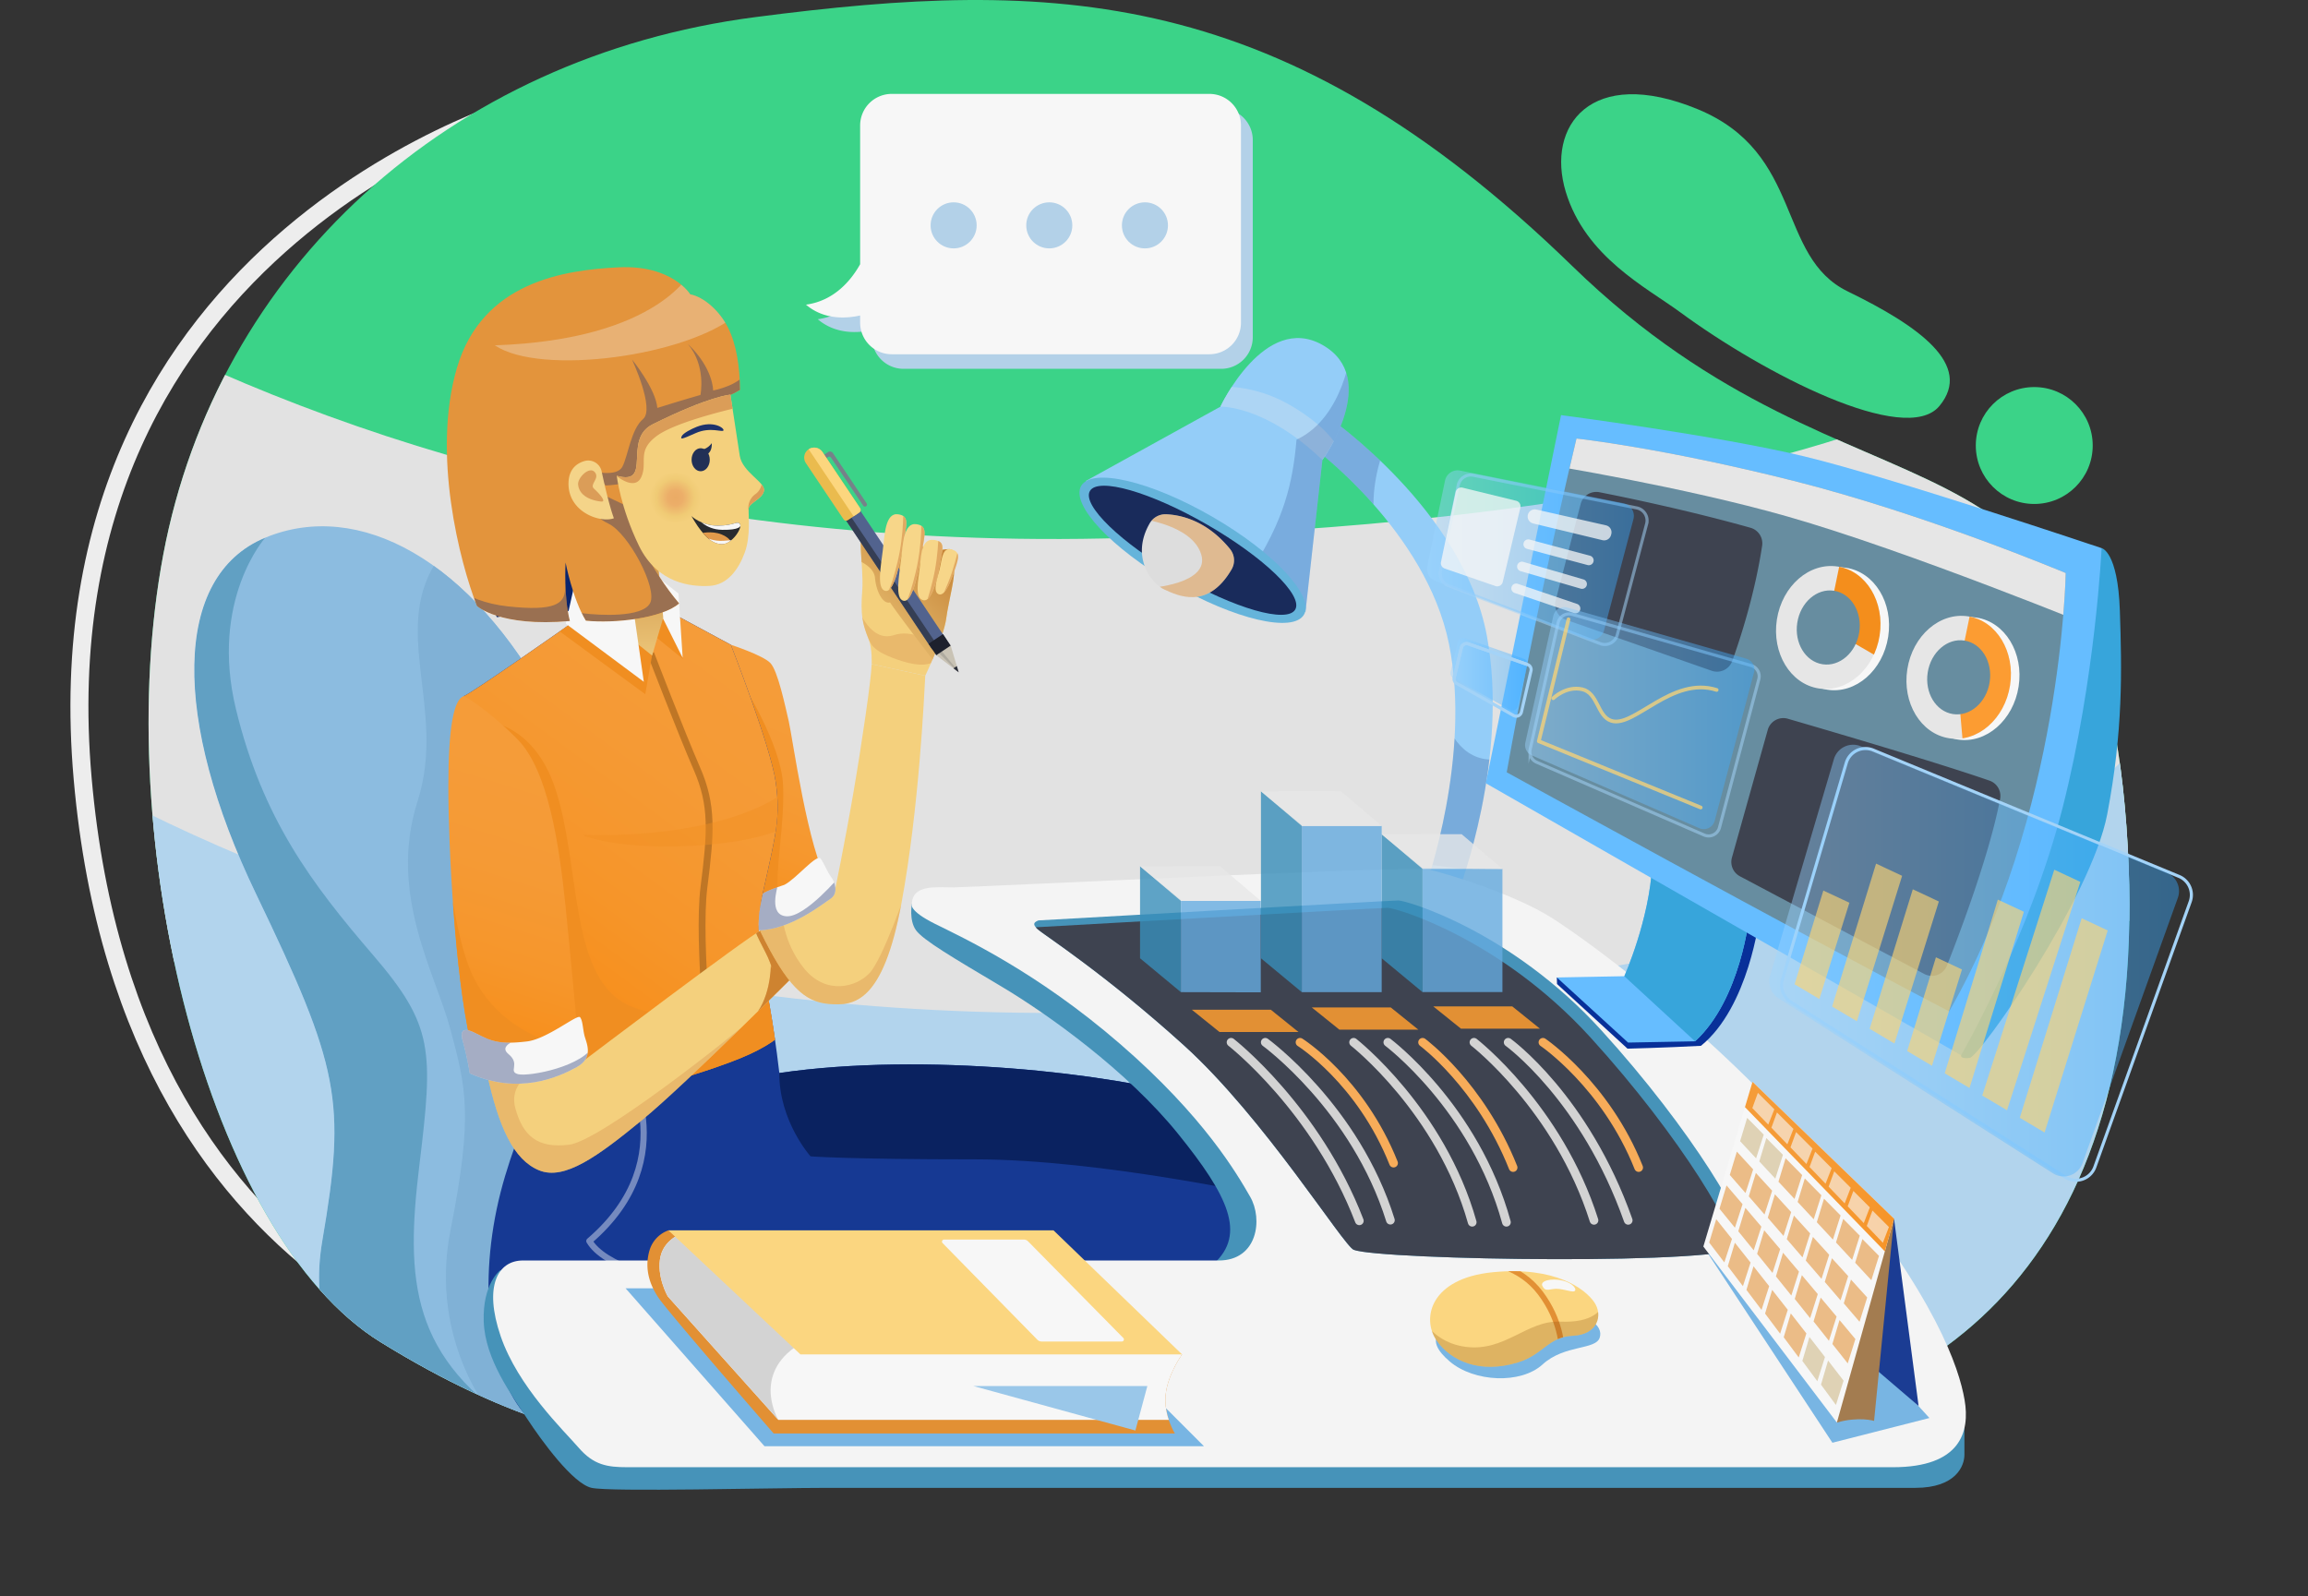 <svg xmlns="http://www.w3.org/2000/svg" xmlns:xlink="http://www.w3.org/1999/xlink" viewBox="0 0 3717.769 2571.433" id="Businesspersonanalyzingdata">
  <rect x="0" y="0" width="3717.769" height="2571.433" fill="#333333" stroke="none"/>
  <defs>
    <clipPath id="clip-path">
      <path d="m2348.17 1034.25-11.522 48.22a8.59 8.59 0 0 0 4.14 9.481l91.575 51.571a8.591 8.591 0 0 0 12.585-5.545l15.418-66.52a8.591 8.591 0 0 0-5.542-10.052l-95.472-33.27a8.59 8.59 0 0 0-11.182 6.115Z" opacity=".43" fill="url(#linear-gradient-6)"></path>
    </clipPath>
    <clipPath id="clip-path-2">
      <path d="M1733.529 2306.748c-465.03 20.218-702.423 113.572-1120.334-144.456-278.626-172.03-436.805-810.07-350.131-1269.119S722.339 91.762 1216.699 27.56c479.94-62.33 848.757-53.234 1316.15 401.266 465.469 452.627 841.053 202.238 892.415 902.045s-311.382 943.777-680.546 975.878-715.858-12.84-1011.19 0Z" fill="#3bd388" class="colore4ecf7 svgShape"></path>
    </clipPath>
    <clipPath id="clip-path-3">
      <path d="M802.433 2335.528c-143.385-25.681-321.672-112.489-283.15-337.197s27.82-278.211-107.005-558.562-134.825-511.48 14.98-573.542 331.713 34.241 460.118 273.93 186.188 487.94 188.328 665.566-19.261 248.25 248.25 291.052 323.152 207.588 94.163 207.588-615.684 31.165-615.684 31.165Z" fill="#8cbce0" class="color9b8ce0 svgShape"></path>
    </clipPath>
    <clipPath id="clip-path-4">
      <path d="m1172.431 1047.822 4.815-9.096s51.63 16.853 63.668 29.426 23.808 69.018 29.693 94.164 31.032 208.658 63.935 260.823c-38.521 46.546-127.602 81.055-127.602 81.055l27.286-227.919Z" fill="url(#linear-gradient-2)"></path>
    </clipPath>
    <clipPath id="clip-path-5">
      <path d="m927.927 995.122-13.911 13.376s-154.889 108.876-166.926 112.889c-8.026 105.934 142.85 378.795 154.086 471.888s-70.623 208.658-101.12 354.72-6.955 287.84 60.458 345.623 1205.937-18.191 1205.937-18.191 57.782-149.806 51.362-224.709-64.203-120.915-64.203-120.915-4.28-123.054-132.685-161.576-431.227-73.833-665.566-39.591c-20.33-175.487-46.012-203.308-25.68-294.262s27.82-117.972 19.795-174.952-72.228-220.696-72.228-220.696l-92.29-49.757Z" fill="#163993" class="color1f1693 svgShape"></path>
    </clipPath>
    <clipPath id="clip-path-6">
      <path d="M1275.155 1641.427s0 33.706-101.119 70.623-258.415 83.463-362.744 24.076c-149.27-446.207-191.002-712.648-191.002-712.648l277.675-77.043 194.213-6.42s166.926 16.05 168.531 20.866 14.446 680.546 14.446 680.546Z" fill="url(#linear-gradient-7)"></path>
    </clipPath>
    <clipPath id="clip-path-7">
      <path d="M834.565 1192.01c47.766 49.721 65.808 164.519 76.24 266.44s19.262 203.04 19.262 203.04-89.884 93.094-172.545 15.249c-24.878-109.947-35.311-312.185-35.311-409.291s8.828-140.532 24.879-146.061c31.387 16.942 72.227 54.75 87.475 70.623Z" fill="url(#linear-gradient-9)"></path>
    </clipPath>
    <clipPath id="clip-path-8">
      <path d="m931.672 1701.617 9.63 6.42s261.625-198.225 287.306-211.065 62.598 62.597 62.598 62.597-185.385 186.187-256.81 244.772-125.195 97.909-166.124 81.056-65.005-69.018-84.266-158.099c40.929-6.42 147.666-25.68 147.666-25.68Z" fill="#f4d07d" class="colorf4ad7d svgShape"></path>
    </clipPath>
    <clipPath id="clip-path-9">
      <path d="M871.895 1719.565s-54.14 19.408-41.881 65.376 36.774 65.376 86.827 59.247 261.503-173.655 293.17-202.257 31.666-86.317 31.666-86.317 5.618 13.79-1.532-5.618-28.602-51.585-24.516-59.757-12.258-40.86 16.344-16.855 57.715 35.242 63.333 65.887 23.494 39.838 15.322 59.246-48.01 63.844-48.01 63.844l-238.52 267.632s-133.816-18.387-141.988-18.387-37.795-6.128-50.053-19.408-68.44-115.43-69.462-151.182 109.3-21.451 109.3-21.451Z" fill="#db9d58" opacity=".46" class="colordb7d58 svgShape"></path>
    </clipPath>
    <clipPath id="clip-path-10">
      <path d="M1490.44 1088.574s29.841-62.743 33.658-91.75 16.736-73.212 11.633-84.267c-1.318-2.855 8.06-20.516-2.161-26.96-5.733-3.614-29.056 4.51-36.096.781-28.99-15.353-64.503-28.573-69.008-14.164-7.549 24.144-9.344 41.942-9.344 41.942s-10.883-62.84-22.237-63.585c-19.324-1.267-5.013 61.639-7.953 100.598s.084 53.27 10.415 79.019c5.897 14.698 4.748 39.704 4.748 39.704Z" fill="#f4d07d" class="colorf4ad7d svgShape"></path>
    </clipPath>
    <clipPath id="clip-path-11">
      <path d="M1519.333 1047.695a13.91 13.91 0 0 1-19.294-3.84l-180.7-270.486a13.91 13.91 0 0 1 3.84-19.294 13.91 13.91 0 0 1 19.294 3.84l180.7 270.486a13.91 13.91 0 0 1-3.84 19.294Z" fill="#52638e" class="color63528e svgShape"></path>
    </clipPath>
    <clipPath id="clip-path-12">
      <path d="m1508.354 1049.882-.241 5.738 36.183 27.516-12.901-43.07-9.476-3.428-13.565 13.244z" fill="#c9c3b5" class="colorc9c5b5 svgShape"></path>
    </clipPath>
    <clipPath id="clip-path-13">
      <path d="m1384.149 825.678-18.403 12.335a4.987 4.987 0 0 1-6.92-1.366l-60.69-90.551a16.064 16.064 0 0 1 4.4-22.288 16.064 16.064 0 0 1 22.287 4.4l60.692 90.552a4.987 4.987 0 0 1-1.366 6.918Z" fill="#eabb4e" class="coloread34e svgShape"></path>
    </clipPath>
    <clipPath id="clip-path-14">
      <path d="M1446.808 828.56c18.097 2.656 13.887 15.168 8.57 45.917-4.613 26.685-14.034 80.11-28.94 77.513s-7.396-40.363-4.421-65.385 3.91-61.11 24.79-58.046Z" fill="#f7d689" class="colorf7ba89 svgShape"></path>
    </clipPath>
    <clipPath id="clip-path-15">
      <path d="M1476.16 844.492c18.097 2.657 13.887 15.169 8.57 45.918-4.613 26.685-14.034 80.109-28.94 77.512s-7.396-40.362-4.421-65.384 3.91-61.11 24.79-58.046Z" fill="#f7d689" class="colorf7ba89 svgShape"></path>
    </clipPath>
    <clipPath id="clip-path-16">
      <path d="M1504.59 869.835c18.106 2.6 14.253 12.394 9.798 36.601-3.867 21.009-11.792 63.062-26.715 60.598s-8.474-32.17-6.195-51.905 2.224-48.293 23.113-45.294Z" fill="#f7d689" class="colorf7ba89 svgShape"></path>
    </clipPath>
    <clipPath id="clip-path-17">
      <path d="M1532.854 885.116c13.35 3.846 12.06 11.86 6.18 29.607-5.103 15.402-15.457 46.213-26.427 42.8s-3.016-25.087.76-39.697 4.085-37.148 19.487-32.71Z" fill="#f7d689" class="colorf7ba89 svgShape"></path>
    </clipPath>
    <clipPath id="clip-path-18">
      <path d="M1374.67 1277.078c-13.456 78.5-31.032 164.251-31.032 164.251l-7.49-10.165s-51.898 29.961-111.82 68.483c43.872 89.883 71.735 114.558 111.327 117.768 39.591 3.21 86.49-.842 116.45-162.418 28.424-153.281 36.533-333.917 38.335-366.423l-86.345-18.682c-.589 23.386-15.464 125.726-29.426 207.186Z" fill="#f4d07d" class="colorf4ad7d svgShape"></path>
    </clipPath>
    <clipPath id="clip-path-19">
      <path d="M1263.563 1425.457c18.547-9.274 52.432-51.005 58.496-42.088s11.057 22.114 16.764 29.604 12.84 26.038-1.427 35.312-62.695 48.853-115.127 50.636c-1.784-29.247 6.384-54.914 6.384-58.48s34.91-14.984 34.91-14.984Z" fill="#f7f7f7" class="colorffffff svgShape"></path>
    </clipPath>
    <clipPath id="clip-path-20">
      <path d="M848.743 1677.809c32.624-3.859 81.324-44.407 85.604-39.057s4.28 17.12 6.955 28.891 16.586 35.847-12.84 51.897-93.63 44.942-171.742 9.63a522.051 522.051 0 0 0-11.236-51.896c-1.605-6.42-7.49-26.216 18.191-13.91s35.312 20.33 85.068 14.445Z" fill="#f7f7f7" class="colorffffff svgShape"></path>
    </clipPath>
    <clipPath id="clip-path-21">
      <path d="M1152.551 643.162s16.051-.535 39.592-14.98c-.535-37.452-5.758-73.025-19.312-100.133s-38.878-49.579-60.992-53.859c0 0-28.892-47.795-115.565-43.515s-219.27 23.006-260.198 161.844 4.815 313.79 32.1 383.61c0 0 36.382 34.509 149.807 24.343-10.166-38.521-6.956-94.163-6.956-94.163s11.236 58.317 32.637 93.628c46.011 4.815 123.054-3.745 150.34-27.82-46.546-55.108-75.972-120.916-82.393-158.902s140.94-170.053 140.94-170.053Z" fill="#e3943c" class="colore34a3c svgShape"></path>
    </clipPath>
    <clipPath id="clip-path-22">
      <path d="M969.132 759.409a22.047 22.047 0 0 0-27.724-16.616c-12.49 3.668-25.267 12.96-25.653 35.576-.787 46.023 50.17 64.673 73.101 56.579-7.572-20.936-15.29-54.692-19.724-75.539Z" fill="#f4d489" class="colorf4a789 svgShape"></path>
    </clipPath>
    <clipPath id="clip-path-23">
      <path d="M1176.557 635.841s10.92 71.656 15.048 98.284 41.888 42.95 39.04 56.667-24.098 18.947-24.72 28.834 3.732 43.49-6.304 70.727-27.858 52-56.664 53.548-83.944-3.144-113.88-64.965-35.608-112.419-35.608-112.419c58.987 16.382 8.457-58.428 57.954-83.006 92.278-45.822 125.134-47.67 125.134-47.67Z" fill="#f4d07d" class="colorf4ad7d svgShape"></path>
    </clipPath>
    <clipPath id="clip-path-24">
      <path d="M1113.714 831.373s16.195 15.772 43.181 15.487 30.617-8.506 35.024-2.617-12.405 32.442-28.884 32.306-27.224-13.574-33.887-21.736-15.434-23.44-15.434-23.44Z" fill="#292b2f" class="color2f292b svgShape"></path>
    </clipPath>
    <clipPath id="clip-path-25">
      <path d="M2139.764 671.992s217.486 150.073 255.205 351.776c36.94 197.538-44.942 410.896-44.942 410.896l-52.967-8.293s73.833-207.855 36.917-389.228-216.684-314.592-216.684-314.592Z" fill="#94cdf8" class="colora094f8 svgShape"></path>
    </clipPath>
    <clipPath id="clip-path-26">
      <path d="m1758.562 796.384-9.497-21.534 216.817-119.711s71.195-152.006 164.252-99.514c95.323 53.77 0 185.384 0 185.384l-27.286 245.04Z" fill="#94cdf8" class="colora094f8 svgShape"></path>
    </clipPath>
    <clipPath id="clip-path-27">
      <path d="M1878.317 828.517c23.017.904 65.333 9.647 102.94 55.875a28.915 28.915 0 0 1 2.686 32.76c-39.051 67.081-88.236 41.53-108.357 32.588-20.002-8.89-55.049-51.972-23.708-106.52a29.175 29.175 0 0 1 26.439-14.703Z" fill="#dddddd" class="colorfff2bb svgShape"></path>
    </clipPath>
    <clipPath id="clip-path-28">
      <path d="M1468.848 1456.6c.535-32.101 39.324-27.019 67.413-27.019s735.92-35.311 764.812-28.89 137.233 39.323 198.225 77.845 279.28 197.422 449.418 404.475 207.053 321.013 215.88 372.375-6.42 108.342-115.564 108.342H1010.335c-32.101 0-54.037-3.478-78.113-31.3s-97.909-98.443-125.73-179.766-4.28-121.985 35.847-121.985h1120.868c62.598 0 71.426-66.61 50.56-102.724s-73.566-128.405-209.461-246.11-255.74-172.276-298.542-193.677-36.916-31.566-36.916-31.566Z" fill="#f4f4f4" class="colore9f5ff svgShape"></path>
    </clipPath>
    <clipPath id="clip-path-29">
      <path d="M1672.69 1482.816s567.123-32.101 579.964-32.101 180.837 48.686 326.897 209.193 242.962 323.157 230.122 346.698c-17.927 32.865-586.752 23.363-628.988 6.895-16.502-6.435-144.03-212.216-273.655-329.517-127.363-115.256-226.849-179.054-235.052-186.544s-8.204-11.057.713-14.624Z" fill="#4693b9" class="color5b97c9 svgShape"></path>
    </clipPath>
    <clipPath id="clip-path-30">
      <path d="m2507.784 1574.742 108.684-2.043s40.661-90.953 44.941-179.767l156.494 82.393s-13.643 134.826-87.476 202.238l-107.881 2.043Z" fill="#66bdff" class="color66acff svgShape"></path>
    </clipPath>
    <clipPath id="clip-path-31">
      <path d="M2539.425 706.5s135.895 14.446 348.833 67.948 439.252 148.736 439.252 148.736-5.885 389.495-187.792 706.227c-250.39-130.545-712.648-385.214-712.648-385.214s41.732-240.76 112.355-537.696Z" fill="#678da0" class="color6767a0 svgShape"></path>
    </clipPath>
    <clipPath id="clip-path-32">
      <path d="m2997.353 1202.238 492.714 203.553a32.254 32.254 0 0 1 18.038 40.717l-153.564 427.39a32.254 32.254 0 0 1-47.701 16.286l-442.005-281.969a32.254 32.254 0 0 1-13.591-36.31l102.855-348.975a32.254 32.254 0 0 1 43.254-20.692Z" opacity=".43" fill="url(#linear-gradient-3)"></path>
    </clipPath>
    <clipPath id="clip-path-33">
      <path d="m2327.662 774.256-28.63 138.096a20.712 20.712 0 0 0 12.88 23.548l244.503 93.541a20.711 20.711 0 0 0 27.424-14.05l47.33-178.995a20.711 20.711 0 0 0-15.96-25.604l-263.205-52.641a20.712 20.712 0 0 0-24.342 16.105Z" opacity=".43" fill="url(#linear-gradient-4)"></path>
    </clipPath>
    <clipPath id="clip-path-34">
      <path d="m2502.102 992.285-45.064 204.169a18.116 18.116 0 0 0 10.469 20.52l269.802 117.263a18.117 18.117 0 0 0 24.734-11.974l63.347-239.054a18.117 18.117 0 0 0-12.531-22.06l-288.086-82.377a18.117 18.117 0 0 0-22.671 13.513Z" opacity=".43" fill="url(#linear-gradient-5)"></path>
    </clipPath>
    <clipPath id="clip-path-35">
      <path d="m2353.958 1043.444-11.521 48.219a8.591 8.591 0 0 0 4.14 9.482l91.575 51.571a8.591 8.591 0 0 0 12.584-5.546l15.419-66.52a8.591 8.591 0 0 0-5.542-10.052l-95.472-33.27a8.591 8.591 0 0 0-11.183 6.116Z" clip-path="url(#clip-path)" stroke-miterlimit="10" stroke="#a4d3f7" stroke-width="5px" fill="none" class="colorStrokea4f7ed svgStroke"></path>
    </clipPath>
    <clipPath id="clip-path-36">
      <path d="m1092.46 1988.143-15.782-5.997a48.898 48.898 0 0 0-30.496 32.48c-7.49 25.682-2.14 51.363 14.445 75.974s185.652 218.823 185.652 218.823h646.306s-18.191-28.891-14.981-62.063 26.483-65.383 26.483-65.383l-91.22-23.965Z" fill="#e29034" class="colore2a834 svgShape"></path>
    </clipPath>
    <clipPath id="clip-path-37">
      <path d="M1106.996 1983.595s-35.4 8.56-42.891 40.127 11.503 64.737 11.503 64.737l178.162 199.028h650.05l13.643-110.75-14.446-15.247-562.574-40.127Z" fill="#f7f7f7" class="colorffffff svgShape"></path>
    </clipPath>
    <clipPath id="clip-path-38">
      <path d="M1076.678 1982.146h620.356l207.053 199.831h-614.738l-212.671-199.831z" fill="#fbd680" class="colorfbe180 svgShape"></path>
    </clipPath>
    <clipPath id="clip-path-39">
      <path d="M2314.003 2159.439c22.47 32.458 69.196 54.75 131.615 35.311 40.496-12.611 48.152-41.018 88.1-42.801s48.865-33.172 34.241-54.216-62.419-58.139-163.36-48.152-114.91 74.739-90.596 109.858Z" fill="#fbd680" class="colorfbe180 svgShape"></path>
    </clipPath>
    <clipPath id="clip-path-40">
      <path d="m2822.986 1742.836-79.183 265.37 215.078 283.561 92.024-328.502-227.919-220.429z" fill="#f7f7f7" class="colorffffff svgShape"></path>
    </clipPath>
    <clipPath id="clip-path-41">
      <path d="m2785.802 1757.816 280.886 289.714 38.521-88.278-273.663-256.008-45.744 54.572z" fill="url(#linear-gradient-8)"></path>
    </clipPath>
    <clipPath id="clip-path-42">
      <ellipse cx="2944.998" cy="1010.922" rx="99.385" ry="83.748" transform="rotate(-81.119 2944.998 1010.922)" fill="#e6e6e6" class="colorcce6ff svgShape"></ellipse>
    </clipPath>
    <clipPath id="clip-path-43">
      <ellipse cx="3155.083" cy="1091.175" rx="99.385" ry="83.748" transform="rotate(-81.119 3155.083 1091.175)" fill="#e6e6e6" class="colorcce6ff svgShape"></ellipse>
    </clipPath>
    <linearGradient id="linear-gradient" x1="1679.488" x2="1871.091" y1="1327.935" y2="951.011" gradientUnits="userSpaceOnUse">
      <stop offset="0"></stop>
      <stop offset=".143" stop-color="#262626" class="stopColor262626 svgShape"></stop>
      <stop offset=".74" stop-color="#c1c1c1" class="stopColorc1c1c1 svgShape"></stop>
      <stop offset="1" stop-color="#ffffff" class="stopColorffffff svgShape"></stop>
    </linearGradient>
    <linearGradient id="linear-gradient-2" x1="1300.769" x2="1168.995" y1="1116.725" y2="1447.69" gradientUnits="userSpaceOnUse">
      <stop offset="0" stop-color="#f59c39" class="stopColorf5c139 svgShape"></stop>
      <stop offset=".416" stop-color="#f59b36" class="stopColorf5bf36 svgShape"></stop>
      <stop offset=".72" stop-color="#f6972d" class="stopColorf6b92d svgShape"></stop>
      <stop offset=".989" stop-color="#f7901d" class="stopColorf7af1d svgShape"></stop>
      <stop offset="1" stop-color="#f78f1c" class="stopColorf7ae1c svgShape"></stop>
    </linearGradient>
    <linearGradient id="linear-gradient-3" x1="2849.925" x2="3510.013" y1="1547.52" y2="1547.52" gradientUnits="userSpaceOnUse">
      <stop offset="0" stop-color="#9fd6ff" class="stopColor9ffff1 svgShape"></stop>
      <stop offset=".401" stop-color="#74c3ff" class="stopColor74fff1 svgShape"></stop>
      <stop offset="1" stop-color="#36a9ff" class="stopColor36fff0 svgShape"></stop>
    </linearGradient>
    <linearGradient xlink:href="#linear-gradient-3" id="linear-gradient-4" x1="2298.598" x2="2631.864" y1="894.281" y2="894.281"></linearGradient>
    <linearGradient xlink:href="#linear-gradient-3" id="linear-gradient-5" x1="2456.61" x2="2825.999" y1="1156.908" y2="1156.908"></linearGradient>
    <linearGradient xlink:href="#linear-gradient-3" id="linear-gradient-6" x1="2336.412" x2="2460.59" y1="1086.143" y2="1086.143"></linearGradient>
    <linearGradient id="linear-gradient-7" x1="1167.42" x2="815.003" y1="1035.214" y2="1516.339" gradientUnits="userSpaceOnUse">
      <stop offset="0" stop-color="#f59c39" class="stopColorf5c139 svgShape"></stop>
      <stop offset=".37" stop-color="#f59a35" class="stopColorf5be35 svgShape"></stop>
      <stop offset=".746" stop-color="#f69529" class="stopColorf6b629 svgShape"></stop>
      <stop offset="1" stop-color="#f78f1c" class="stopColorf7ae1c svgShape"></stop>
    </linearGradient>
    <linearGradient xlink:href="#linear-gradient-2" id="linear-gradient-8" x1="2785.802" x2="3105.209" y1="1875.387" y2="1875.387"></linearGradient>
    <linearGradient id="linear-gradient-9" x1="881.294" x2="752.585" y1="1242.819" y2="1653.461" gradientUnits="userSpaceOnUse">
      <stop offset="0" stop-color="#f59c39" class="stopColorf5c139 svgShape"></stop>
      <stop offset=".384" stop-color="#f59a35" class="stopColorf5bf35 svgShape"></stop>
      <stop offset=".727" stop-color="#f6962b" class="stopColorf6b82b svgShape"></stop>
      <stop offset="1" stop-color="#f78f1c" class="stopColorf7ae1c svgShape"></stop>
    </linearGradient>
    <linearGradient id="linear-gradient-13" x1="1541.795" x2="1355.882" y1="869.416" y2="1054.818" gradientUnits="userSpaceOnUse">
      <stop offset="0" stop-color="#c17c30" class="stopColorc14f30 svgShape"></stop>
      <stop offset="1" stop-color="#f3d285" class="stopColorf3a885 svgShape"></stop>
    </linearGradient>
    <linearGradient xlink:href="#linear-gradient-13" id="linear-gradient-14" x1="989.974" x2="1000.188" y1="821.287" y2="1100.156"></linearGradient>
    <linearGradient id="linear-gradient-15" x1="1679.488" x2="1871.091" y1="1327.935" y2="951.011" gradientUnits="userSpaceOnUse">
      <stop offset="0" stop-color="#ededed" class="stopColorfff4dc svgShape"></stop>
      <stop offset=".5" stop-color="#ffe09a" class="stopColorffed9a svgShape"></stop>
      <stop offset="1" stop-color="#ffce5c" class="stopColorffe75c svgShape"></stop>
    </linearGradient>
    <filter id="luminosity-noclip" width="884.005" height="32766" x="1250.986" y="-9392" color-interpolation-filters="sRGB" filterUnits="userSpaceOnUse">
      <feFlood flood-color="#fff" result="bg"></feFlood>
      <feBlend in="SourceGraphic" in2="bg"></feBlend>
    </filter>
    <filter id="luminosity-noclip-2" width="884.005" height="821.527" x="1250.986" y="782.683" color-interpolation-filters="sRGB" filterUnits="userSpaceOnUse">
      <feFlood flood-color="#fff" result="bg"></feFlood>
      <feBlend in="SourceGraphic" in2="bg"></feBlend>
    </filter>
    <mask id="mask" width="884.005" height="32766" x="1250.986" y="-9392" maskUnits="userSpaceOnUse"></mask>
    <mask id="mask-2" width="884.005" height="821.527" x="1250.986" y="782.683" maskUnits="userSpaceOnUse">
      <g mask="url(#mask)" filter="url(#luminosity-noclip-2)">
        <path d="M1945.284 845.526c-91.33-52.73-176.005-77.053-189.126-54.327 0 0-250.784 89.705-497.422 201.534-104.17 735.32 876.255 602.043 876.255 602.043l-48.097-612.626c13.121-22.726-50.28-83.895-141.61-136.624Z" style="mix-blend-mode:multiply" fill="url(#linear-gradient)"></path>
      </g>
    </mask>
    <radialGradient id="radial-gradient" cx="1087.857" cy="801.664" r="41.541" gradientUnits="userSpaceOnUse">
      <stop offset="0" stop-color="#eaab65" class="stopColorea8165 svgShape"></stop>
      <stop offset=".294" stop-color="#ecae69" class="stopColorec8969 svgShape"></stop>
      <stop offset=".739" stop-color="#f0cb75" class="stopColorf09e75 svgShape"></stop>
      <stop offset="1" stop-color="#f4d07d" class="stopColorf4ad7d svgShape"></stop>
    </radialGradient>
  </defs>
  <g style="isolation:isolate" fill="#000000" class="color000000 svgShape">
    <g id="_01" fill="#000000" class="color000000 svgShape">
      <path d="M860.771 162.868S56.101 376.876 133.143 1254.31s761.87 963.038 761.87 963.038" stroke="#ededed" stroke-width="29px" stroke-miterlimit="10" fill="none" class="colorStrokee4ecf7 svgStroke"></path>
      <path d="M1733.529 2306.748c-465.03 20.218-702.423 113.572-1120.334-144.456-278.626-172.03-436.805-810.07-350.131-1269.119S722.339 91.762 1216.699 27.56c479.94-62.33 848.757-53.234 1316.15 401.266 465.469 452.627 841.053 202.238 892.415 902.045s-311.382 943.777-680.546 975.878-715.858-12.84-1011.19 0Z" fill="#3bd388" class="colore4ecf7 svgShape"></path>
      <g clip-path="url(#clip-path-2)" fill="#000000" class="color000000 svgShape">
        <path d="M-433.598 73.932S301.881 911.56 1813.697 866.614s1662.998-486.233 1662.998-486.233l241.074 841.715-576.125 523.006s-968.38 98.064-1524.074 49.032-616.985 20.43-1086.874-175.697-678.274 85.805-792.682-359.568S-433.598 73.932-433.598 73.932Z" fill="#e2e2e2" class="colord3e1f2 svgShape"></path>
        <path d="M-433.598 837.502s735.479 837.628 2247.295 792.682 1662.998-486.233 1662.998-486.233l241.074 841.714-576.125 523.007s-968.38 98.064-1524.074 49.032-616.985 20.43-1086.874-175.698-678.274 85.806-792.682-359.567S-433.598 837.502-433.598 837.502Z" fill="#b2d4ed" class="colorb2d0ed svgShape"></path>
        <path d="M802.433 2335.528c-143.385-25.681-321.672-112.489-283.15-337.197s27.82-278.211-107.005-558.562-134.825-511.48 14.98-573.542 331.713 34.241 460.118 273.93 186.188 487.94 188.328 665.566-19.261 248.25 248.25 291.052 323.152 207.588 94.163 207.588-615.684 31.165-615.684 31.165Z" fill="#8cbce0" class="color9b8ce0 svgShape"></path>
        <g clip-path="url(#clip-path-3)" fill="#000000" class="color000000 svgShape">
          <g opacity=".69" fill="#000000" class="color000000 svgShape">
            <path d="m453.475 796.674-26.216 69.553s-89.884 100.584-47.082 276.605 121.984 280.886 220.428 395.38 97.374 154.087 74.903 339.204-14.98 311.382 169.067 426.947c-107.004 87.743-323.153-42.802-331.713-47.082s-55.642-258.95-55.642-258.95l49.222-241.83-205.448-460.118-14.981-335.993s69.553-179.767 167.462-163.716Z" fill="#4e94b7" class="color5d4eb7 svgShape"></path>
          </g>
          <path d="M798.347 2287.518s-109.3-121.559-72.526-306.45 24.516-229.837 0-321.772-101.128-218.6-53.118-368.76-48.01-279.89 36.774-395.32c255.374 186.934 347.309 348.331 347.309 348.331l90.913 568.974-134.837 386.126-26.56 110.322Z" fill="#80b1d6" class="color8a80d6 svgShape"></path>
        </g>
        <path d="m1172.431 1047.822 4.815-9.096s51.63 16.853 63.668 29.426 23.808 69.018 29.693 94.164 31.032 208.658 63.935 260.823c-38.521 46.546-127.602 81.055-127.602 81.055l27.286-227.919Z" fill="url(#linear-gradient-2)"></path>
        <path d="M1194.688 1098.75s63.588 99.596 66.653 165.482-13.79 139.435-7.661 177.74 21.451 63.59 21.451 63.59-.766 6.894-27.58 13.023-47.5 3.065-47.5 3.065-6.129-57.46 11.492-101.895 36.774-137.136 25.282-163.95-42.137-157.055-42.137-157.055Z" fill="#f08e21" clip-path="url(#clip-path-4)" class="colordb8c19 svgShape"></path>
        <path d="m927.927 995.122-13.911 13.376s-154.889 108.876-166.926 112.889c-8.026 105.934 142.85 378.795 154.086 471.888s-70.623 208.658-101.12 354.72-6.955 287.84 60.458 345.623 1205.937-18.191 1205.937-18.191 57.782-149.806 51.362-224.709-64.203-120.915-64.203-120.915-4.28-123.054-132.685-161.576-431.227-73.833-665.566-39.591c-20.33-175.487-46.012-203.308-25.68-294.262s27.82-117.972 19.795-174.952-72.228-220.696-72.228-220.696l-92.29-49.757Z" fill="#163993" class="color1f1693 svgShape"></path>
        <g clip-path="url(#clip-path-5)" fill="#000000" class="color000000 svgShape">
          <path d="M1275.155 1641.427s0 33.706-101.119 70.623-258.415 83.463-362.744 24.076c-149.27-446.207-191.002-712.648-191.002-712.648l277.675-77.043 194.213-6.42s166.926 16.05 168.531 20.866 14.446 680.546 14.446 680.546Z" fill="url(#linear-gradient-7)"></path>
          <g clip-path="url(#clip-path-6)" fill="#000000" class="color000000 svgShape">
            <path d="M1048.306 1052.904s48.687 126.8 74.368 185.653 22.47 102.723 11.236 191.002 12.84 306.567 12.84 306.567" stroke="#bf7625" stroke-width="11px" stroke-miterlimit="10" fill="none" class="colorStrokebf7c25 svgStroke"></path>
            <path d="m777.917 1153.655-7.15 7.15s86.827-5.107 124.622 112.365 23.495 280.912 101.129 337.095 243.116-9.194 243.116-9.194 32.688 53.118 30.645 63.333-4.086 32.688-60.268 58.225-143.01 57.204-183.87 68.44-111.343-4.085-111.343-4.085l-57.204-152.203ZM880.067 1001.452l159.354 116.961 12.258-70.313 4.086-22.473 44.435 36.093-15.323-94.999s-43.924 10.215-49.542 11.747-114.919-48.52-155.268 22.984Z" fill="#f08e21" class="colordb8c19 svgShape"></path>
          </g>
          <path d="M2137.074 1927.128c-4.816-1.605-83.464 2.675-83.464 2.675s-277.675-62.062-483.123-62.062-264.836-4.815-264.836-4.815-50.827-56.712-50.292-134.29 90.419-75.973 90.419-75.973l581.032 24.076s138.036 64.202 142.85 64.202 67.414 186.187 67.414 186.187Z" fill="#0a2260" class="color0c0a60 svgShape"></path>
          <path d="M1003.9 1707.235s102.723 157.296-54.573 292.121c93.094 157.296 1203.797 112.355 1203.797 112.355" opacity=".41" stroke-linecap="round" stroke-linejoin="round" stroke="#ffffff" stroke-width="10px" fill="none" class="colorStrokeffffff svgStroke"></path>
          <path d="M1255.907 1281.342s-86.74 68.951-317.615 63.844c76.958 31.666 286.963 21.451 339.138-20.43 0-31.666-21.523-43.414-21.523-43.414Z" fill="#f08e21" opacity=".41" class="colordb8c19 svgShape"></path>
        </g>
        <path d="M834.565 1192.01c47.766 49.721 65.808 164.519 76.24 266.44s19.262 203.04 19.262 203.04-89.884 93.094-172.545 15.249c-24.878-109.947-35.311-312.185-35.311-409.291s8.828-140.532 24.879-146.061c31.387 16.942 72.227 54.75 87.475 70.623Z" fill="url(#linear-gradient-9)"></path>
        <path d="M704.37 1199.112s9.193 240.562 49.031 353.183 156.29 133.305 156.29 133.305-72.782 22.218-93.468 22.218-69.717-12.258-69.717-12.258-45.967-234.434-46.733-239.797 4.596-256.651 4.596-256.651Z" fill="#f08e21" clip-path="url(#clip-path-7)" class="colordb8c19 svgShape"></path>
        <path d="m931.672 1701.617 9.63 6.42s261.625-198.225 287.306-211.065 62.598 62.597 62.598 62.597-185.385 186.187-256.81 244.772-125.195 97.909-166.124 81.056-65.005-69.018-84.266-158.099c40.929-6.42 147.666-25.68 147.666-25.68Z" fill="#f4d07d" class="colorf4ad7d svgShape"></path>
        <g clip-path="url(#clip-path-8)" fill="#000000" class="color000000 svgShape">
          <path d="M871.895 1719.565s-54.14 19.408-41.881 65.376 36.774 65.376 86.827 59.247 261.503-173.655 293.17-202.257 31.666-86.317 31.666-86.317 5.618 13.79-1.532-5.618-28.602-51.585-24.516-59.757-12.258-40.86 16.344-16.855 57.715 35.242 63.333 65.887 23.494 39.838 15.322 59.246-48.01 63.844-48.01 63.844l-238.52 267.632s-133.816-18.387-141.988-18.387-37.795-6.128-50.053-19.408-68.44-115.43-69.462-151.182 109.3-21.451 109.3-21.451Z" fill="#db9d58" opacity=".46" class="colordb7d58 svgShape"></path>
          <g clip-path="url(#clip-path-9)" fill="#000000" class="color000000 svgShape">
            <path d="M1156.893 1477.47c17.365-7.15 111.343-100.107 123.601-70.483s122.58 131.773 116.45 152.203-130.751 110.321-130.751 110.321-71.505-6.129-70.483-49.031-38.817-143.01-38.817-143.01Z" fill="#ce8330" class="colorce6f30 svgShape"></path>
          </g>
        </g>
        <path d="M1490.44 1088.574s29.841-62.743 33.658-91.75 16.736-73.212 11.633-84.267c-1.318-2.855 8.06-20.516-2.161-26.96-5.733-3.614-29.056 4.51-36.096.781-28.99-15.353-64.503-28.573-69.008-14.164-7.549 24.144-9.344 41.942-9.344 41.942s-10.883-62.84-22.237-63.585c-19.324-1.267-5.013 61.639-7.953 100.598s.084 53.27 10.415 79.019c5.897 14.698 4.748 39.704 4.748 39.704Z" fill="#f4d07d" class="colorf4ad7d svgShape"></path>
        <g clip-path="url(#clip-path-10)" fill="#000000" class="color000000 svgShape">
          <path d="M1382.644 983.065c1.39-1.125 19.408 52.607 57.459 40.094 38.306-12.258 80.188 22.984 73.037 33.71s-21.121 22.423-69.462 5.107c-17.11-6.13-36.518-14.557-42.136-27.836s-34.987-38.05-18.898-51.075Z" fill="#db9d58" opacity=".46" class="colordb7d58 svgShape"></path>
          <path d="M1379.835 901.856s28.09 9.704 29.623 29.113 11.747 42.903 24.26 39.583c15.323 22.983 75.591 101.128 75.591 101.128l31.667-45.967 15.833-90.914s-.766-29.879-3.83-31.666-38.562-34.22-62.567-42.903-90.403-19.664-100.107-8.683-18.642 12.003-16.855 25.282a122.401 122.401 0 0 0 6.385 25.027Z" fill="url(#linear-gradient-13)"></path>
        </g>
        <path d="M1519.333 1047.695a13.91 13.91 0 0 1-19.294-3.84l-180.7-270.486a13.91 13.91 0 0 1 3.84-19.294 13.91 13.91 0 0 1 19.294 3.84l180.7 270.486a13.91 13.91 0 0 1-3.84 19.294Z" fill="#52638e" class="color63528e svgShape"></path>
        <g clip-path="url(#clip-path-11)" fill="#000000" class="color000000 svgShape">
          <path d="m1305.776 735.863 217.579 323.814-26.048 20.686-205.321-326.369 13.79-18.131z" fill="#262a35" opacity=".65" class="color272635 svgShape"></path>
        </g>
        <path d="m1508.354 1049.882-.241 5.738 36.183 27.516-12.901-43.07-9.476-3.428-13.565 13.244z" fill="#c9c3b5" class="colorc9c5b5 svgShape"></path>
        <g clip-path="url(#clip-path-12)" fill="#000000" class="color000000 svgShape">
          <path d="m1513.268 1044.61 29.112 35.114-1.149.894-30.9-30.773 2.937-5.235z" opacity=".17" fill="#2b2f3a" class="color3a372b svgShape"></path>
          <path d="M1548.446 1068.232c-2.81 1.788-15.578 10.47-15.578 10.47l11.492 4.598Z" fill="#2b2f3a" class="color3a372b svgShape"></path>
        </g>
        <path d="M1499.562 1027.429h27.999v22.292h-27.999z" transform="rotate(-33.745 1513.562 1038.575)" fill="#1d212d" class="color2d2a1d svgShape"></path>
        <path d="m1332.984 728.913-12.219 8.19a3.29 3.29 0 0 0-.9 4.564 3.29 3.29 0 0 0 4.564.901l9.486-6.357a3.29 3.29 0 0 1 4.565.901l51.992 77.572a3.29 3.29 0 0 0 4.565.9l.08-.053a3.29 3.29 0 0 0 .901-4.565l-53.824-80.305-.458-.683a5.758 5.758 0 0 0-7.988-1.577Z" fill="#758289" class="color898575 svgShape"></path>
        <path d="m1384.149 825.678-18.403 12.335a4.987 4.987 0 0 1-6.92-1.366l-60.69-90.551a16.064 16.064 0 0 1 4.4-22.288 16.064 16.064 0 0 1 22.287 4.4l60.692 90.552a4.987 4.987 0 0 1-1.366 6.918Z" fill="#eabb4e" class="coloread34e svgShape"></path>
        <g clip-path="url(#clip-path-13)" fill="#000000" class="color000000 svgShape">
          <path d="M1335.482 699.439h29.902v137.608h-29.902z" transform="rotate(-33.832 1350.433 768.243)" fill="#fcd67e" class="colorfce77e svgShape"></path>
        </g>
        <path d="M1446.808 828.56c18.097 2.656 13.887 15.168 8.57 45.917-4.613 26.685-14.034 80.11-28.94 77.513s-7.396-40.363-4.421-65.385 3.91-61.11 24.79-58.046Z" fill="#f7d689" class="colorf7ba89 svgShape"></path>
        <path d="M1454.83 814.177s2.383 44.265-9.194 91.935-18.387 52.097-18.387 52.097 11.918 10.215 14.642-2.724 26.899-95 26.899-96.021-13.96-45.287-13.96-45.287Z" fill="#db9d58" opacity=".78" clip-path="url(#clip-path-14)" class="colordb7d58 svgShape"></path>
        <path d="M1476.16 844.492c18.097 2.657 13.887 15.169 8.57 45.918-4.613 26.685-14.034 80.109-28.94 77.512s-7.396-40.362-4.421-65.384 3.91-61.11 24.79-58.046Z" fill="#f7d689" class="colorf7ba89 svgShape"></path>
        <path d="M1484.027 830.713s2.384 44.265-9.193 91.935-18.387 52.096-18.387 52.096 11.917 10.215 14.641-2.724 26.9-95 26.9-96.02-13.96-45.287-13.96-45.287Z" fill="#db9d58" opacity=".78" clip-path="url(#clip-path-15)" class="colordb7d58 svgShape"></path>
        <path d="M1504.59 869.835c18.106 2.6 14.253 12.394 9.798 36.601-3.867 21.009-11.792 63.062-26.715 60.598s-8.474-32.17-6.195-51.905 2.224-48.293 23.113-45.294Z" fill="#f7d689" class="colorf7ba89 svgShape"></path>
        <path d="M1511.608 843.482s2.383 44.265-9.194 91.934-18.387 52.097-18.387 52.097 11.918 10.215 14.642-2.724 26.9-95 26.9-96.02-13.961-45.287-13.961-45.287Z" fill="#db9d58" opacity=".78" clip-path="url(#clip-path-16)" class="colordb7d58 svgShape"></path>
        <path d="M1532.854 885.116c13.35 3.846 12.06 11.86 6.18 29.607-5.103 15.402-15.457 46.213-26.427 42.8s-3.016-25.087.76-39.697 4.085-37.148 19.487-32.71Z" fill="#f7d689" class="colorf7ba89 svgShape"></path>
        <path d="M1549.58 848.715s-3.943 44.154-22.188 89.69-25.616 48.949-25.616 48.949 10.342 11.807 14.88-.612 40.15-90.203 40.295-91.214-7.372-46.813-7.372-46.813Z" fill="#db9d58" opacity=".78" clip-path="url(#clip-path-17)" class="colordb7d58 svgShape"></path>
        <path d="M1374.67 1277.078c-13.456 78.5-31.032 164.251-31.032 164.251l-7.49-10.165s-51.898 29.961-111.82 68.483c43.872 89.883 71.735 114.558 111.327 117.768 39.591 3.21 86.49-.842 116.45-162.418 28.424-153.281 36.533-333.917 38.335-366.423l-86.345-18.682c-.589 23.386-15.464 125.726-29.426 207.186Z" fill="#f4d07d" class="colorf4ad7d svgShape"></path>
        <path d="M1259.809 1468.787s0 47.5 35.241 91.169 84.274 30.645 105.725 7.661 59.758-134.838 59.758-134.838 9.193 86.572-4.597 110.322-33.71 52.863-47.5 62.056-49.031 25.282-64.354 26.814-56.693 11.492-83.507-22.217-50.564-65.887-49.798-95 29.879-39.072 49.032-45.967Z" fill="#db9d58" opacity=".46" clip-path="url(#clip-path-18)" class="colordb7d58 svgShape"></path>
        <path d="M1263.563 1425.457c18.547-9.274 52.432-51.005 58.496-42.088s11.057 22.114 16.764 29.604 12.84 26.038-1.427 35.312-62.695 48.853-115.127 50.636c-1.784-29.247 6.384-54.914 6.384-58.48s34.91-14.984 34.91-14.984Z" fill="#f7f7f7" class="colorffffff svgShape"></path>
        <g opacity=".4" clip-path="url(#clip-path-19)" fill="#000000" class="color000000 svgShape">
          <path d="M1252.147 1428.438c1.02-.053-15.237 46.393 15.068 47.755s86.146-65.46 86.146-65.46l8.853 48.35s-40.86 37.795-70.483 44.946-75.25 16.344-84.444 9.874-15.663-19.408-15.663-19.408 14.641-63.673 60.523-66.057Z" fill="#2a3f77" class="color2a5677 svgShape"></path>
        </g>
        <path d="M848.743 1677.809c32.624-3.859 81.324-44.407 85.604-39.057s4.28 17.12 6.955 28.891 16.586 35.847-12.84 51.897-93.63 44.942-171.742 9.63a522.051 522.051 0 0 0-11.236-51.896c-1.605-6.42-7.49-26.216 18.191-13.91s35.312 20.33 85.068 14.445Z" fill="#f7f7f7" class="colorffffff svgShape"></path>
        <g opacity=".4" clip-path="url(#clip-path-20)" fill="#000000" class="color000000 svgShape">
          <path d="M847.124 1670.533c-.766.51-48.266 10.981-28.092 27.58s-1.276 28.092 15.578 32.433 107.513-12.258 123.09-49.287c-5.617 80.187-73.802 75.335-74.569 75.335s-28.09-1.787-49.542-3.32-48.521-4.086-58.992-12.258-23.239-7.916-23.239-7.916-12.768-69.462-12.258-75.591 88.104 1.021 88.104 1.021Z" fill="#2a3f77" class="color2a5677 svgShape"></path>
        </g>
        <path d="m1059.542 929.85 33.337 26.316 6.789 103.694-35.846-71.693-4.28-58.317z" fill="#f7f7f7" class="colorffffff svgShape"></path>
        <path d="m738.079 858.442 62.311 135.86s136.88-23.495 196.128 1.021c-80.699-147.096-258.44-136.88-258.44-136.88Z" fill="#0a256d" class="color6d0a1b svgShape"></path>
        <path d="m1057.402 881.163 10.968 113.959-17.924 60.992-100.049-79.718-32.101-145.525 51.362-24.611 87.744 74.903z" fill="url(#linear-gradient-14)"></path>
        <path d="m927.392 932.525-16.051 72.227 125.73 93.629-19.796-138.035-89.883-27.821z" fill="#f7f7f7" class="colorffffff svgShape"></path>
        <path d="M1152.551 643.162s16.051-.535 39.592-14.98c-.535-37.452-5.758-73.025-19.312-100.133s-38.878-49.579-60.992-53.859c0 0-28.892-47.795-115.565-43.515s-219.27 23.006-260.198 161.844 4.815 313.79 32.1 383.61c0 0 36.382 34.509 149.807 24.343-10.166-38.521-6.956-94.163-6.956-94.163s11.236 58.317 32.637 93.628c46.011 4.815 123.054-3.745 150.34-27.82-46.546-55.108-75.972-120.916-82.393-158.902s140.94-170.053 140.94-170.053Z" fill="#e3943c" class="colore34a3c svgShape"></path>
        <g clip-path="url(#clip-path-21)" fill="#000000" class="color000000 svgShape">
          <g opacity=".35" fill="#000000" class="color000000 svgShape">
            <path d="M953.615 758.846s39.838 10.726 49.032-7.15 13.79-60.269 33.198-76.612-17.876-96.021-17.876-96.021 38.306 46.989 40.86 78.144c42.392-13.28 69.462-20.94 69.462-20.94s9.704-46.99-20.43-82.23c41.37 39.327 40.86 75.08 40.86 75.08s48.52-9.194 54.14-33.71c25.026 50.564-12.259 74.57-12.259 74.57L1046.06 700.62l-18.387 75.59s-52.096 7.151-52.607 5.62-21.451-22.985-21.451-22.985Z" fill="#112d77" class="color772211 svgShape"></path>
          </g>
          <g opacity=".35" fill="#000000" class="color000000 svgShape">
            <path d="M713.052 928.926c5.108 1.021 29.624 39.838 105.214 48.01s90.914-4.597 91.935-27.07 1.022-30.134 1.022-30.134 4.596 65.376 29.112 68.44 93.978 7.151 106.747-16.343-34.731-112.876-66.908-128.198-45.968-44.946-40.86-61.8c61.29 29.112 137.902 65.375 137.902 65.375s23.494 108.79 27.58 119.515 45.457 12.258 3.065 25.027-248.735 36.263-252.82 35.752-132.285-34.73-132.285-34.73Z" fill="#112d77" class="color772211 svgShape"></path>
          </g>
          <path d="M1115.011 434.52s-49.798 112.621-317.94 121.814c73.632 49.798 310.28 17.621 389.956-49.798-19.92-70.483-72.016-72.015-72.016-72.015Z" fill="#f2f2f2" opacity=".31" class="colorffede6 svgShape"></path>
        </g>
        <path d="M969.132 759.409a22.047 22.047 0 0 0-27.724-16.616c-12.49 3.668-25.267 12.96-25.653 35.576-.787 46.023 50.17 64.673 73.101 56.579-7.572-20.936-15.29-54.692-19.724-75.539Z" fill="#f4d489" class="colorf4a789 svgShape"></path>
        <path d="M931.194 780.739c-1.1-11.103 18.316-30.408 26.94-20.094s-9.068 19.56-1.422 26.495 21.16 21.606 11.914 20.894-35.298-5.779-37.432-27.295Z" fill="#db9d58" clip-path="url(#clip-path-22)" class="colordb7d58 svgShape"></path>
        <path d="M1176.557 635.841s10.92 71.656 15.048 98.284 41.888 42.95 39.04 56.667-24.098 18.947-24.72 28.834 3.732 43.49-6.304 70.727-27.858 52-56.664 53.548-83.944-3.144-113.88-64.965-35.608-112.419-35.608-112.419c58.987 16.382 8.457-58.428 57.954-83.006 92.278-45.822 125.134-47.67 125.134-47.67Z" fill="#f4d07d" class="colorf4ad7d svgShape"></path>
        <g clip-path="url(#clip-path-23)" fill="#000000" class="color000000 svgShape">
          <ellipse cx="1128.653" cy="740.651" rx="14.641" ry="18.557" fill="#223056" class="color562e22 svgShape"></ellipse>
          <path d="M1130.227 724.35c.384 0 8.768-.384 16.344-10.343.511 17.365-10.342 19.025-10.342 19.025Z" fill="#223056" class="color562e22 svgShape"></path>
          <path d="M1122.381 687.61c26.845-10.612 44.56 2.123 43.016 5.788s-21.17-6.27-44.945 4.436c-23.92 10.772-24.497 10.03-22.376 5.016s16.01-11.96 24.305-15.24Z" fill="#1e336b" class="color6b381e svgShape"></path>
          <circle cx="1087.857" cy="801.664" r="41.541" fill="url(#radial-gradient)"></circle>
          <path d="M1113.714 831.373s16.195 15.772 43.181 15.487 30.617-8.506 35.024-2.617-12.405 32.442-28.884 32.306-27.224-13.574-33.887-21.736-15.434-23.44-15.434-23.44Z" fill="#292b2f" class="color2f292b svgShape"></path>
          <g clip-path="url(#clip-path-24)" fill="#000000" class="color000000 svgShape">
            <path d="M1127.957 859.321s18.106-4.776 34.146 1.568 16.966 15.968 16.966 15.968l-22.17 5.347-28.443-17.964Z" fill="#e29a4b" class="colore26f4b svgShape"></path>
            <path d="m1121.522 830.193.428 2.851s12.974 20.103 41.346 20.53 29.94-5.845 29.797-8.268-.57-6.559-.57-6.559ZM1137.366 865.88c.143.213 11.905 6.629 28.3 5.346s16.397-1.426 16.397-1.283-1.07 5.204-2.71 6.843-9.41 6.345-9.41 6.345l-34.644-5.204Z" fill="#f7f7f7" class="colorffffff svgShape"></path>
          </g>
          <path d="m1004.86 759.698-12.428 6.47s30.134 25.877 40.69 2.042-8.173-41.881 25.537-66.397 137.22-46.99 137.22-46.99l-9.873-31.325-150.16 36.774-18.047 87.508ZM1227.546 764.805s3.788 20.856-10.513 31.07a27.033 27.033 0 0 0-11.364 25.793l21.963-6.64s21.196-21.706 18.514-30.006-18.6-20.217-18.6-20.217Z" fill="#db9d58" class="colordb7d58 svgShape"></path>
        </g>
      </g>
      <path d="M1967.112 174.74H1455.41a50.885 50.885 0 0 0-50.884 50.884v223.519c-13.58 24.357-40.663 58.811-87.265 65.146 29.377 25.113 65.988 22.213 87.265 17.435v11.574a50.885 50.885 0 0 0 50.884 50.884h511.702a50.885 50.885 0 0 0 50.885-50.884V225.624a50.885 50.885 0 0 0-50.885-50.884Z" fill="#b3d1e8" class="colorb3cbe8 svgShape"></path>
      <path d="M1948.11 151.264h-511.7a50.885 50.885 0 0 0-50.886 50.885v223.518c-13.58 24.358-40.662 58.812-87.265 65.146 29.378 25.114 65.989 22.214 87.265 17.436v11.573a50.885 50.885 0 0 0 50.885 50.885h511.702a50.885 50.885 0 0 0 50.884-50.885V202.15a50.885 50.885 0 0 0-50.884-50.885Z" fill="#f7f7f7" class="colorffffff svgShape"></path>
      <circle cx="1536.126" cy="363.061" r="37.094" fill="#b3d1e8" class="colorb3cbe8 svgShape"></circle>
      <circle cx="1690.207" cy="363.061" r="37.094" fill="#b3d1e8" class="colorb3cbe8 svgShape"></circle>
      <circle cx="1844.288" cy="363.061" r="37.094" fill="#b3d1e8" class="colorb3cbe8 svgShape"></circle>
      <path d="M2706.732 503.193c134.135 98.63 362.744 216.683 417.316 150.876s-32.102-128.405-147.666-184.583-70.331-223.103-242.073-293.726-244.261 27.286-212.16 133.22c31.85 105.107 130.01 154.086 184.583 194.213Z" fill="#3bd388" class="colore4ecf7 svgShape"></path>
      <circle cx="3276.82" cy="717.736" r="94.164" fill="#3bd388" class="colore4ecf7 svgShape"></circle>
      <path d="M2139.764 671.992s217.486 150.073 255.205 351.776c36.94 197.538-44.942 410.896-44.942 410.896l-52.967-8.293s73.833-207.855 36.917-389.228-216.684-314.592-216.684-314.592Z" fill="#94cdf8" class="colora094f8 svgShape"></path>
      <g clip-path="url(#clip-path-25)" fill="#000000" class="color000000 svgShape">
        <path d="m2051.21 771.615 255.886 258.95s-4.597 197.66 99.596 193.063-36.774 177.74-36.774 177.74l-113.386-13.79 41.37-220.643-56.693-130.241-226.772-225.24Z" opacity=".22" fill="#193272" class="color194672 svgShape"></path>
        <path d="M2245.806 683.766s-64.354 118.494-14.301 204.3-171.612-156.29-171.612-159.354 71.505-116.45 71.505-116.45Z" opacity=".22" fill="#1d387f" class="color1d4a7f svgShape"></path>
      </g>
      <path d="m1758.562 796.384-9.497-21.534 216.817-119.711s71.195-152.006 164.252-99.514c95.323 53.77 0 185.384 0 185.384l-27.286 245.04Z" fill="#94cdf8" class="colora094f8 svgShape"></path>
      <g clip-path="url(#clip-path-26)" fill="#000000" class="color000000 svgShape">
        <path d="M1955.182 619.292c0 1.07 10.7 35.847 10.7 35.847s72.228-2.675 164.252 85.87c17.655 45.745 37.986 51.095 37.986 51.095l5.885-34.241-25.68-47.082s-18.726-29.426-74.368-60.458-107.005-27.286-107.005-27.286Z" fill="#add5f4" class="coloradd9f4 svgShape"></path>
        <path d="M2176.855 560.165c0 2.043-11.747 112.365-88.36 148.117-6.129 69.462-19.408 129.73-76.612 216.558l-57.204 86.827 132.795 14.301s29.623-26.559 37.795-64.354 16.344-212.472 16.344-212.472 69.462-128.709 68.44-131.773-33.198-57.204-33.198-57.204Z" opacity=".22" fill="#1d387f" class="color1d4a7f svgShape"></path>
      </g>
      <ellipse cx="1921.016" cy="886.504" rx="62.689" ry="207.249" transform="rotate(-60 1921.016 886.504)" fill="#65b4db" class="color6e65db svgShape"></ellipse>
      <ellipse cx="1921.016" cy="886.504" rx="47.515" ry="190.951" transform="rotate(-60 1921.016 886.504)" fill="#192b5b" class="color19195b svgShape"></ellipse>
      <path d="M1878.317 828.517c23.017.904 65.333 9.647 102.94 55.875a28.915 28.915 0 0 1 2.686 32.76c-39.051 67.081-88.236 41.53-108.357 32.588-20.002-8.89-55.049-51.972-23.708-106.52a29.175 29.175 0 0 1 26.439-14.703Z" fill="#dddddd" class="colorfff2bb svgShape"></path>
      <g clip-path="url(#clip-path-27)" fill="#000000" class="color000000 svgShape">
        <path d="M1836.696 835.714s83.593 9.449 98.234 57.46-83.763 54.139-83.763 54.139 27.24 34.73 62.312 29.623 96.702 8.513 98.064-22.132-1.022-67.42-1.022-67.42-74.229-69.12-103.171-81.719-53.8 11.577-53.8 11.577Z" fill="#e2831a" opacity=".39" class="colore2a81a svgShape"></path>
      </g>
      <g mask="url(#mask-2)" fill="#000000" class="color000000 svgShape">
        <path d="M1945.284 845.526c-91.33-52.73-176.005-77.053-189.126-54.327 0 0-250.784 89.705-497.422 201.534-104.17 735.32 876.255 602.043 876.255 602.043l-48.097-612.626c13.121-22.726-50.28-83.895-141.61-136.624Z" style="mix-blend-mode:overlay" opacity=".5" fill="url(#linear-gradient-15)"></path>
      </g>
      <path d="m1476.338 1449.11-7.49 7.49s-4.815 25.68 6.42 41.731 60.458 44.942 136.966 90.419 203.843 136.965 285.166 237.55 110.214 161.576 57.782 209.727-1127.556 15.516-1127.556 15.516l-22.204-4.815s-28.356 21.4-26.216 82.393 45.299 118.775 69.553 155.87 74.19 105.22 104.15 111.997 289.625 0 379.509 0h1752.728c65.807 0 79.183-35.668 79.183-53.324v-49.222L2097.497 1834.86s-390.565-384.145-621.159-385.75Z" fill="#4693b9" class="color5b97c9 svgShape"></path>
      <path d="M1468.848 1456.6c.535-32.101 39.324-27.019 67.413-27.019s735.92-35.311 764.812-28.89 137.233 39.323 198.225 77.845 279.28 197.422 449.418 404.475 207.053 321.013 215.88 372.375-6.42 108.342-115.564 108.342H1010.335c-32.101 0-54.037-3.478-78.113-31.3s-97.909-98.443-125.73-179.766-4.28-121.985 35.847-121.985h1120.868c62.598 0 71.426-66.61 50.56-102.724s-73.566-128.405-209.461-246.11-255.74-172.276-298.542-193.677-36.916-31.566-36.916-31.566Z" fill="#f4f4f4" class="colore9f5ff svgShape"></path>
      <g clip-path="url(#clip-path-28)" fill="#000000" class="color000000 svgShape">
        <path d="M1355.571 2075.557h-347.82l223.708 254.353h707.898l-251.289-251.289-332.497-3.064zM2335.442 2193.54c39.08 33.094 114.153 36.774 149.394 4.597s85.04-22.984 91.935-42.903-20.685-43.67-84.273-41.371-242.095 7.661-157.056 79.677ZM2850.533 2002.52l-106.73 5.686 207.858 316.086 156.289-39.839-257.417-281.933z" fill="#78b5e3" class="color81b9ef svgShape"></path>
      </g>
      <path d="M1672.69 1482.816s567.123-32.101 579.964-32.101 180.837 48.686 326.897 209.193 242.962 323.157 230.122 346.698c-17.927 32.865-586.752 23.363-628.988 6.895-16.502-6.435-144.03-212.216-273.655-329.517-127.363-115.256-226.849-179.054-235.052-186.544s-8.204-11.057.713-14.624Z" fill="#4693b9" class="color5b97c9 svgShape"></path>
      <path d="M1655.432 1494.606s567.122-32.102 579.962-32.102 180.837 48.687 326.898 209.193 242.962 323.158 230.122 346.698c-17.927 32.866-622.23 38.522-638.28 31.032s-144.518-230.599-264.363-353.654-226.849-179.053-235.052-186.544-8.204-11.057.713-14.623Z" fill="#3e4350" clip-path="url(#clip-path-29)" class="color383070 svgShape"></path>
      <g opacity=".8" fill="#000000" class="color000000 svgShape">
        <path d="m2291.491 1598.38-65.808-54.572v-199.741l65.808 54.572v199.741z" fill="#388fba" class="color38bab6 svgShape"></path>
      </g>
      <g opacity=".8" fill="#000000" class="color000000 svgShape">
        <path d="M2420.141 1598.219h-128.673l.023-199.58 128.672 1.249-.022 198.331z" fill="#65abe0" class="color65e0da svgShape"></path>
      </g>
      <g opacity=".8" fill="#000000" class="color000000 svgShape">
        <path d="M2420.163 1399.888h-128.672l-65.808-55.817 128.807-.138 65.673 55.955z" fill="#e7e7e7" class="colorcffffe svgShape"></path>
      </g>
      <g opacity=".8" fill="#000000" class="color000000 svgShape">
        <path d="M2096.962 1330.647h128.673v267.733h-128.673z" fill="#65abe0" class="color65e0da svgShape"></path>
      </g>
      <g opacity=".8" fill="#000000" class="color000000 svgShape">
        <path d="m1902.215 1598.38-65.808-54.572v-148.201l65.808 54.573v148.2z" fill="#388fba" class="color38bab6 svgShape"></path>
      </g>
      <g opacity=".8" fill="#000000" class="color000000 svgShape">
        <path d="m2030.887 1598.688-128.672-.308v-146.952l128.614-.038.058 147.298z" fill="#65abe0" class="color65e0da svgShape"></path>
      </g>
      <g opacity=".8" fill="#000000" class="color000000 svgShape">
        <path d="M2030.887 1451.428h-128.672l-65.808-55.816 128.807-.138 65.673 55.954z" fill="#e7e7e7" class="colorcffffe svgShape"></path>
      </g>
      <g opacity=".8" fill="#000000" class="color000000 svgShape">
        <path d="m2096.962 1598.38-65.807-54.572v-268.982l65.807 54.573v268.981z" fill="#388fba" class="color38bab6 svgShape"></path>
      </g>
      <g opacity=".8" fill="#000000" class="color000000 svgShape">
        <path d="M2225.635 1330.647h-128.673l-65.807-55.816 128.806-.138 65.674 55.954z" fill="#e7e7e7" class="colorcffffe svgShape"></path>
      </g>
      <path d="M2091.612 1662.583h-127.216l-44.525-35.847h127.216l44.525 35.847zM2284.755 1658.838h-127.216l-44.526-35.847h127.216l44.526 35.847zM2480.572 1657.233h-127.216l-44.525-35.847h127.216l44.525 35.847z" fill="#e29034" class="colore2a834 svgShape"></path>
      <path d="M2485.388 1679.168s101.238 68.573 154.205 201.793" fill="none" stroke-linecap="round" stroke-linejoin="round" stroke="#f7ac59" stroke-width="14px" class="colorStrokef77e59 svgStroke"></path>
      <path d="M2429.389 1679.168s123.632 89.173 193.35 286.833M2374.282 1679.168s135.836 105.262 193.35 286.833" fill="none" stroke-linecap="round" stroke-linejoin="round" stroke-width="14px" stroke="#d3d3d3" class="colorStrokedecfc8 svgStroke"></path>
      <path d="M2291.532 1679.168s92.838 68.573 145.805 201.793" fill="none" stroke-linecap="round" stroke-linejoin="round" stroke="#f7ac59" stroke-width="14px" class="colorStrokef77e59 svgStroke"></path>
      <path d="M2235.533 1679.168s140.514 105.262 191.024 289.898M2180.426 1679.168s140.46 109.859 191.024 289.898" fill="none" stroke-linecap="round" stroke-linejoin="round" stroke-width="14px" stroke="#d3d3d3" class="colorStrokedecfc8 svgStroke"></path>
      <path d="M2094.109 1679.168s97.708 61.423 150.675 194.643" fill="none" stroke-linecap="round" stroke-linejoin="round" stroke="#f7ac59" stroke-width="14px" class="colorStrokef77e59 svgStroke"></path>
      <path d="M2038.11 1679.168s145.385 105.773 201.567 286.578M1983.003 1679.168s137.159 106.794 206.62 287.6" fill="none" stroke-linecap="round" stroke-linejoin="round" stroke-width="14px" stroke="#d3d3d3" class="colorStrokedecfc8 svgStroke"></path>
      <path d="M2834.189 1477.98s-16.855 144.032-94.234 206.854c-56.693 3.064-118.323 4.597-118.323 4.597l-113.557-104.193-.291-10.496 119.381 16.455s74.229-19.75 85.125-31.667 57.885-69.121 57.885-69.121Z" fill="#083099" class="color085099 svgShape"></path>
      <path d="m2507.784 1574.742 108.684-2.043s40.661-90.953 44.941-179.767l156.494 82.393s-13.643 134.826-87.476 202.238l-107.881 2.043Z" fill="#66bdff" class="color66acff svgShape"></path>
      <path d="m2573.13 1517.86 43.338 54.84 113.959 104.863s32.101 15.248 36.917 11.236 130.812-85.871 132.417-112.355-17.656-106.736-17.656-106.736l-165.321-97.106s-75.438-8.026-77.043-4.816-66.61 150.074-66.61 150.074Z" fill="#37a5db" clip-path="url(#clip-path-30)" class="color3789db svgShape"></path>
      <path d="m3371.65 899.108 13.643-16.05s26.216 4.815 29.426 101.118 5.35 192.608-20.331 327.433-205.448 390.565-221.499 392.705-13.91-4.28-13.91-4.28l-4.28-37.986s198.492-483.659 216.95-762.94Z" fill="#37a5db" class="color3789db svgShape"></path>
      <path d="m2514.546 668.782-121.182 593.07 765.615 438.182s110.749-191.002 163.716-399.66 62.598-417.317 62.598-417.317-338.669-113.959-478.31-147.665-392.437-66.61-392.437-66.61Z" fill="#66bdff" class="color66acff svgShape"></path>
      <path d="M2539.425 706.5s135.895 14.446 348.833 67.948 439.252 148.736 439.252 148.736-5.885 389.495-187.792 706.227c-250.39-130.545-712.648-385.214-712.648-385.214s41.732-240.76 112.355-537.696Z" fill="#678da0" class="color6767a0 svgShape"></path>
      <g clip-path="url(#clip-path-31)" fill="#000000" class="color000000 svgShape">
        <path d="M2492.343 748.767s219.157 35.407 387.355 83.464c194.747 55.642 502.92 181.907 502.92 181.907l6.42-171.207-815.372-212.938-87.743 21.4Z" fill="#e6e6e6" class="colorcce6ff svgShape"></path>
        <path d="m2546.128 812.032-40.271 155.332a26.076 26.076 0 0 0 16.631 31.158l234.73 82.11a26.068 26.068 0 0 0 33.15-15.791c12.965-36.143 36.454-108.3 48.113-185.62a26.1 26.1 0 0 0-18.797-28.993c-98.653-27.69-198.621-48.44-243.277-57.237a26.072 26.072 0 0 0-30.28 19.04ZM2847.516 1175.913l-57.704 205.726a26.077 26.077 0 0 0 12.897 30.083l297.01 157.398a26.071 26.071 0 0 0 36.464-13.462c21.523-54.567 68.934-180.222 85.634-268.641a26.033 26.033 0 0 0-17.121-29.399c-87.027-30.08-260.01-80.86-324.797-99.703a26.07 26.07 0 0 0-32.383 17.998Z" fill="#3e4350" class="color383070 svgShape"></path>
      </g>
      <path d="m3017.273 1208.367 492.713 203.553a32.254 32.254 0 0 1 18.039 40.717l-153.565 427.39a32.254 32.254 0 0 1-47.7 16.286l-442.005-281.969a32.254 32.254 0 0 1-13.592-36.31l102.856-348.975a32.254 32.254 0 0 1 43.254-20.692Z" fill="none" stroke="#a4d3f7" stroke-width="5px" stroke-miterlimit="10" class="colorStrokea4f7ed svgStroke"></path>
      <path d="m2997.353 1202.238 492.714 203.553a32.254 32.254 0 0 1 18.038 40.717l-153.564 427.39a32.254 32.254 0 0 1-47.701 16.286l-442.005-281.969a32.254 32.254 0 0 1-13.591-36.31l102.855-348.975a32.254 32.254 0 0 1 43.254-20.692Z" opacity=".43" fill="url(#linear-gradient-3)"></path>
      <g clip-path="url(#clip-path-32)" fill="#000000" class="color000000 svgShape">
        <g opacity=".63" fill="#000000" class="color000000 svgShape">
          <path d="m2890.755 1585.751 39.928 23.686 48.35-155.107-41.958-19.626-46.32 151.047zM2951.212 1621.597l39.929 23.687 72.831-234.331-41.959-19.626-70.801 230.27zM3011.67 1657.444l39.928 23.686 71.534-228.81-41.958-19.626-69.504 224.75zM3072.127 1693.29l39.928 23.687 48.35-155.108-41.958-19.626-46.32 151.047zM3132.584 1729.137l39.929 23.686 87.585-283.918-41.959-19.626-85.555 279.858zM3193.042 1764.983l39.928 23.686 118.081-367.916-41.958-19.625-116.051 363.855zM3253.499 1800.83l39.928 23.686 101.723-325.552-41.959-19.626-99.692 321.492z" fill="#ffd471" class="colorffd473 svgShape"></path>
        </g>
      </g>
      <g opacity=".53" fill="#000000" class="color000000 svgShape">
        <path d="m2348.943 781.747-28.63 138.096a20.711 20.711 0 0 0 12.88 23.548l244.504 93.541a20.711 20.711 0 0 0 27.423-14.05l47.331-178.995a20.711 20.711 0 0 0-15.961-25.604l-263.205-52.641a20.712 20.712 0 0 0-24.342 16.105Z" fill="none" stroke="#a4d3f7" stroke-width="5px" stroke-miterlimit="10" class="colorStrokea4f7ed svgStroke"></path>
      </g>
      <path d="m2327.662 774.256-28.63 138.096a20.712 20.712 0 0 0 12.88 23.548l244.503 93.541a20.711 20.711 0 0 0 27.424-14.05l47.33-178.995a20.711 20.711 0 0 0-15.96-25.604l-263.205-52.641a20.712 20.712 0 0 0-24.342 16.105Z" opacity=".43" fill="url(#linear-gradient-4)"></path>
      <g clip-path="url(#clip-path-33)" fill="#000000" class="color000000 svgShape">
        <path d="m2344.793 792.63-23.614 112.785a9.126 9.126 0 0 0 5.953 10.497l81.663 28.208a9.126 9.126 0 0 0 11.86-6.522l28.402-119.826a9.126 9.126 0 0 0-6.71-10.97l-86.452-21.166a9.126 9.126 0 0 0-11.102 6.994ZM2461.296 828.697a11.498 11.498 0 0 0 8.284 14.578l111.666 26.969a11.498 11.498 0 0 0 13.785-8.125l.422-1.534a11.498 11.498 0 0 0-8.541-14.264l-112.089-25.435a11.498 11.498 0 0 0-13.527 7.81ZM2463.777 869.227l97.524 26.076a7.773 7.773 0 0 1 5.514 9.464 7.773 7.773 0 0 1-9.53 5.554l-97.524-26.076a7.773 7.773 0 0 1-5.515-9.465 7.773 7.773 0 0 1 9.53-5.553ZM2453.71 905.212l96.924 28.223a7.773 7.773 0 0 1 5.304 9.584 7.773 7.773 0 0 1-9.65 5.342l-96.924-28.224a7.773 7.773 0 0 1-5.305-9.584 7.773 7.773 0 0 1 9.651-5.341ZM2444.764 940.528l95.602 32.42a7.773 7.773 0 0 1 4.882 9.807 7.773 7.773 0 0 1-9.875 4.916l-95.602-32.42a7.773 7.773 0 0 1-4.881-9.807 7.773 7.773 0 0 1 9.874-4.916Z" fill="#f7f7f7" opacity=".75" class="colorffffff svgShape"></path>
      </g>
      <g opacity=".53" fill="#000000" class="color000000 svgShape">
        <path d="m2509.848 1003.267-45.064 204.168a18.116 18.116 0 0 0 10.47 20.52l269.802 117.263a18.117 18.117 0 0 0 24.733-11.974l63.347-239.054a18.117 18.117 0 0 0-12.531-22.059l-288.085-82.378a18.117 18.117 0 0 0-22.672 13.514Z" fill="none" stroke="#a4d3f7" stroke-width="5px" stroke-miterlimit="10" class="colorStrokea4f7ed svgStroke"></path>
      </g>
      <path d="m2502.102 992.285-45.064 204.169a18.116 18.116 0 0 0 10.469 20.52l269.802 117.263a18.117 18.117 0 0 0 24.734-11.974l63.347-239.054a18.117 18.117 0 0 0-12.531-22.06l-288.086-82.377a18.117 18.117 0 0 0-22.671 13.513Z" opacity=".43" fill="url(#linear-gradient-5)"></path>
      <g clip-path="url(#clip-path-34)" fill="#000000" class="color000000 svgShape">
        <g opacity=".73" fill="#000000" class="color000000 svgShape">
          <path d="m2526.584 997.73-47.884 196.442 260.822 106.737" stroke="#ffd573" stroke-width="6px" stroke-linecap="round" stroke-linejoin="round" fill="none" class="colorStrokeffd473 svgStroke"></path>
        </g>
        <path d="M2501.973 1124.887s20.866-20.33 46.547-14.446 24.266 43.446 47.082 50.827c36.381 11.77 97.909-72.763 169.601-49.757" stroke="#ffd573" stroke-width="6px" opacity=".73" stroke-linecap="round" stroke-linejoin="round" fill="none" class="colorStrokeffd473 svgStroke"></path>
      </g>
      <path d="m2348.17 1034.25-11.522 48.22a8.59 8.59 0 0 0 4.14 9.481l91.575 51.571a8.591 8.591 0 0 0 12.585-5.545l15.418-66.52a8.591 8.591 0 0 0-5.542-10.052l-95.472-33.27a8.59 8.59 0 0 0-11.182 6.115Z" opacity=".43" fill="url(#linear-gradient-6)"></path>
      <g clip-path="url(#clip-path-35)" fill="#000000" class="color000000 svgShape">
        <ellipse cx="2393.641" cy="1078.803" rx="22.195" ry="29.719" fill="#f7f7f7" class="colorffffff svgShape"></ellipse>
        <path d="M2398.734 1089.881c.32-3.356-1.478-5.452-5.931-8.223l-1.94-1.204c-5.5-3.42-8.586-7.154-8.078-12.482.518-5.434 5.423-8.55 11.654-6.962 5.473 1.394 9.503 5.696 9.391 10.36a2.103 2.103 0 0 1-2.541 1.044c-1.193-.304-2.476-1.395-2.862-4.33l-.535-4.284 2.635 2.635a18.074 18.074 0 0 0-5.741-2.663c-4.01-1.022-7.287.162-7.668 4.158-.325 3.41 1.665 5.827 5.395 8.033l1.993 1.217c7.077 4.368 8.968 8.397 8.551 12.766-.544 5.7-5.373 8.618-12.743 6.74-5.798-1.478-9.887-5.74-9.662-10.43a2.142 2.142 0 0 1 2.596-1.03c1.301.331 2.427 1.328 2.808 4.317l.535 4.284-2.69-2.65a22.385 22.385 0 0 0 6.929 3.02c4.443 1.133 7.528-.373 7.904-4.316Zm-6.988-11.112 2.168.552-2.221 23.282-2.168-.552Zm.054.014 2.176-22.803 2.167.552-2.175 22.803Z" fill="#fbd680" class="colorfbe180 svgShape"></path>
      </g>
      <path d="m2353.958 1043.444-11.521 48.219a8.591 8.591 0 0 0 4.14 9.482l91.575 51.571a8.591 8.591 0 0 0 12.584-5.546l15.419-66.52a8.591 8.591 0 0 0-5.542-10.052l-95.472-33.27a8.591 8.591 0 0 0-11.183 6.116Z" fill="none" stroke="#a4d3f7" stroke-width="5px" stroke-miterlimit="10" class="colorStrokea4f7ed svgStroke"></path>
      <path d="m1092.46 1988.143-15.782-5.997a48.898 48.898 0 0 0-30.496 32.48c-7.49 25.682-2.14 51.363 14.445 75.974s185.652 218.823 185.652 218.823h646.306s-18.191-28.891-14.981-62.063 26.483-65.383 26.483-65.383l-91.22-23.965Z" fill="#e29034" class="colore2a834 svgShape"></path>
      <g clip-path="url(#clip-path-36)" fill="#000000" class="color000000 svgShape">
        <path d="M1106.996 1983.595s-35.4 8.56-42.891 40.127 11.503 64.737 11.503 64.737l178.162 199.028h650.05l13.643-110.75-14.446-15.247-562.574-40.127Z" fill="#f7f7f7" class="colorffffff svgShape"></path>
        <g clip-path="url(#clip-path-37)" fill="#000000" class="color000000 svgShape">
          <path d="m1291.489 2321.193-37.72-33.706s-40.928-68.215 25.682-116.367 70.622-67.412 70.622-67.412l-154.888-174.952-162.111 43.336 28.088 219.894s191.003 159.704 230.327 129.207Z" fill="#d3d3d3" class="colordecfc8 svgShape"></path>
        </g>
      </g>
      <path d="M1076.678 1982.146h620.356l207.053 199.831h-614.738l-212.671-199.831z" fill="#fbd680" class="colorfbe180 svgShape"></path>
      <path d="M1649.207 1996.97H1520.72a3.34 3.34 0 0 0-2.385 5.68l152.662 155.705a9.56 9.56 0 0 0 6.827 2.867h129.249a3.34 3.34 0 0 0 2.38-5.685l-153.434-155.716a9.56 9.56 0 0 0-6.81-2.85Z" fill="#f7f7f7" clip-path="url(#clip-path-38)" class="colorffffff svgShape"></path>
      <path d="M1567.827 2232.915h280.351l-19.261 71.693-261.09-71.693z" fill="#9ac7e9" class="color9ac8e9 svgShape"></path>
      <path d="M2314.003 2159.439c22.47 32.458 69.196 54.75 131.615 35.311 40.496-12.611 48.152-41.018 88.1-42.801s48.865-33.172 34.241-54.216-62.419-58.139-163.36-48.152-114.91 74.739-90.596 109.858Z" fill="#fbd680" class="colorfbe180 svgShape"></path>
      <g clip-path="url(#clip-path-39)" fill="#000000" class="color000000 svgShape">
        <path d="M2398.536 2034.957s49.222 3.567 82.75 48.152 33.884 86.317 33.884 86.317 83.107-22.114 79.897-40.305-43.872-85.603-63.846-89.17-132.685-4.994-132.685-4.994Z" stroke="#e29034" stroke-width="9px" stroke-miterlimit="10" fill="none" class="colorStrokee2a834 svgStroke"></path>
        <path d="M2484.585 2071.874c3.367 6.24 5.35 7.089 17.254 4.815s28.49 5.35 33.84 3.611-.4-12.84-18.592-17.254-37.05.401-32.502 8.828Z" fill="#f7f7f7" class="colorffffff svgShape"></path>
        <path d="M2278.75 2099.307c0 3.064 18.386 62.056 81.974 70.483s98.83-42.903 152.459-40.605 65.887-18.386 75.846-34.475c2.299 62.056-44.435 78.145-44.435 78.145l-31.411 2.298s-77.378 62.056-80.443 62.056-167.015-31.411-165.483-38.306 11.492-99.596 11.492-99.596Z" fill="#8c4f0c" opacity=".26" class="color8c6b0c svgShape"></path>
      </g>
      <path d="M3039.134 1963.265h11.771l39.591 301.751-148.736-127.335 97.374-174.416z" fill="#1b3c93" class="color93561b svgShape"></path>
      <path d="M2982.957 1975.035c1.605 0 67.948-11.77 67.948-11.77l-32.102 325.827s-24.61-7.49-59.922 2.675c-14.446-42.266-31.031-124.66-31.031-124.66Z" fill="#a37c50" class="colora37b50 svgShape"></path>
      <path d="m2822.986 1742.836-79.183 265.37 215.078 283.561 92.024-328.502-227.919-220.429z" fill="#f7f7f7" class="colorffffff svgShape"></path>
      <g clip-path="url(#clip-path-40)" fill="#000000" class="color000000 svgShape">
        <path d="m2785.802 1757.816 280.886 289.714 38.521-88.278-273.663-256.008-45.744 54.572z" fill="url(#linear-gradient-8)"></path>
        <g clip-path="url(#clip-path-41)" fill="#000000" class="color000000 svgShape">
          <g opacity=".62" fill="#000000" class="color000000 svgShape">
            <path d="m2831.614 1760.621-8.917 24.489 25.633 26.677 9.789-24.665-26.505-26.501zM2862.38 1792.225l-8.96 24.532 25.685 26.758 9.78-24.789-26.505-26.501zM2893.146 1823.83l-9.003 24.575 25.736 26.838 9.772-24.912-26.505-26.501zM2923.912 1855.435l-9.046 24.617 25.787 26.919 9.765-25.035-26.506-26.501zM2954.679 1887.04l-9.09 24.66 25.839 26.998 9.756-25.157-26.505-26.501zM2985.445 1918.645l-9.133 24.703 25.89 27.078 9.748-25.28-26.505-26.501zM3016.211 1950.249l-9.176 24.746 25.941 27.159 9.74-25.404-26.505-26.501z" fill="#f7f7f7" class="colorffffff svgShape"></path>
          </g>
        </g>
      </g>
      <g opacity=".6" fill="#000000" class="color000000 svgShape">
        <path d="m2814.359 1800.902-11.368 37.601 25.757 27.605 12.321-38.178-26.71-27.028zM2845.303 1833.454l-11.417 37.678 25.806 27.698 12.322-38.347-26.711-27.029z" fill="#ceb989" class="colorce8c89 svgShape"></path>
        <path d="m2876.248 1866.007-11.468 37.754 25.856 27.79 12.322-38.515-26.71-27.029zM2907.192 1898.56l-11.517 37.83 25.906 27.883 12.321-38.685-26.71-27.028zM2938.136 1931.112l-11.566 37.907 25.955 27.975 12.322-38.853-26.711-27.029zM2969.081 1963.665l-11.617 37.982 26.005 28.069 12.322-39.022-26.71-27.029zM3000.025 1996.218l-11.666 38.058 26.055 28.162 12.322-39.192-26.711-27.028zM2797.749 1855.313l-11.368 37.601 25.313 29.076 12.314-38.047-26.259-28.63zM2828.388 1889.667l-11.403 37.72 25.325 29.179 12.315-38.238-26.237-28.661zM2859.026 1924.022l-11.438 37.837 25.338 29.283 12.317-38.429-26.217-28.691zM2889.665 1958.376l-11.473 37.955 25.351 29.387 12.317-38.62-26.195-28.722zM2920.304 1992.73l-11.509 38.073 25.364 29.491 12.319-38.811-26.174-28.753zM2950.942 2027.085l-11.543 38.191 25.376 29.593 12.321-39-26.154-28.784zM2981.581 2061.439l-11.579 38.309 25.389 29.697 12.322-39.191-26.132-28.815zM2781.139 1909.724l-11.368 37.602 24.869 30.546 12.306-37.917-25.807-30.231zM2811.472 1945.88l-11.389 37.761 24.845 30.662 12.309-38.13-25.765-30.293zM2841.805 1982.036l-11.409 37.921 24.821 30.776 12.311-38.342-25.723-30.355zM2872.138 2018.193l-11.43 38.08 24.797 30.89 12.314-38.555-25.681-30.415zM2902.471 2054.349l-11.45 38.239 24.772 31.005 12.316-38.767-25.638-30.477zM2932.804 2090.505l-11.471 38.399 24.748 31.119 12.319-38.979-25.596-30.539zM2963.137 2126.661l-11.491 38.558 24.723 31.234 12.322-39.192-25.554-30.6zM2764.529 1964.136l-11.368 37.601 24.426 32.018 12.298-37.788-25.356-31.831zM2794.556 2002.093l-11.374 37.803 24.365 32.143 12.302-38.021-25.293-31.925zM2824.584 2040.051l-11.38 38.004 24.303 32.268 12.306-38.255-25.229-32.017zM2854.611 2078.009l-11.386 38.205 24.242 32.394 12.31-38.49-25.166-32.109zM2884.638 2115.967l-11.392 38.406 24.181 32.519 12.314-38.723-25.103-32.202z" fill="#e3943c" class="colore34a3c svgShape"></path>
        <path d="m2914.666 2153.925-11.398 38.607 24.119 32.644 12.318-38.957-25.039-32.294zM2944.693 2191.882l-11.404 38.809 24.058 32.769 12.322-39.191-24.976-32.387z" fill="#ceb989" class="colorce8c89 svgShape"></path>
      </g>
      <ellipse cx="2958.788" cy="1012.965" rx="99.385" ry="83.748" transform="rotate(-81.118 2958.788 1012.965)" fill="#f7f7f7" class="colorffffff svgShape"></ellipse>
      <ellipse cx="3168.873" cy="1093.218" rx="99.385" ry="83.748" transform="rotate(-81.119 3168.873 1093.218)" fill="#f7f7f7" class="colorffffff svgShape"></ellipse>
      <ellipse cx="2944.998" cy="1010.922" rx="99.385" ry="83.748" transform="rotate(-81.119 2944.998 1010.922)" fill="#e6e6e6" class="colorcce6ff svgShape"></ellipse>
      <g clip-path="url(#clip-path-42)" fill="#000000" class="color000000 svgShape">
        <path d="m2966.728 892.866-24.254 117.705 103.437 59.922s41.018-56.355 41.375-62.062-76.33-109.145-78.826-111.641-41.732-3.924-41.732-3.924Z" fill="#f48e1c" class="colorf4d01c svgShape"></path>
      </g>
      <ellipse cx="2944.998" cy="1010.922" rx="59.928" ry="50.499" transform="rotate(-81.118 2944.998 1010.922)" fill="#678da0" class="color6767a0 svgShape"></ellipse>
      <ellipse cx="3155.083" cy="1091.175" rx="99.385" ry="83.748" transform="rotate(-81.119 3155.083 1091.175)" fill="#e6e6e6" class="colorcce6ff svgShape"></ellipse>
      <g clip-path="url(#clip-path-43)" fill="#000000" class="color000000 svgShape">
        <path d="m3176.813 973.12-24.255 117.704 11.414 130.902s111.641-80.967 111.998-86.674-54.929-155.512-57.426-158.01-41.731-3.923-41.731-3.923Z" fill="#fc9c32" class="colorfc6732 svgShape"></path>
      </g>
      <ellipse cx="3155.083" cy="1091.175" rx="59.928" ry="50.499" transform="rotate(-81.118 3155.083 1091.175)" fill="#678da0" class="color6767a0 svgShape"></ellipse>
    </g>
  </g>
</svg>
